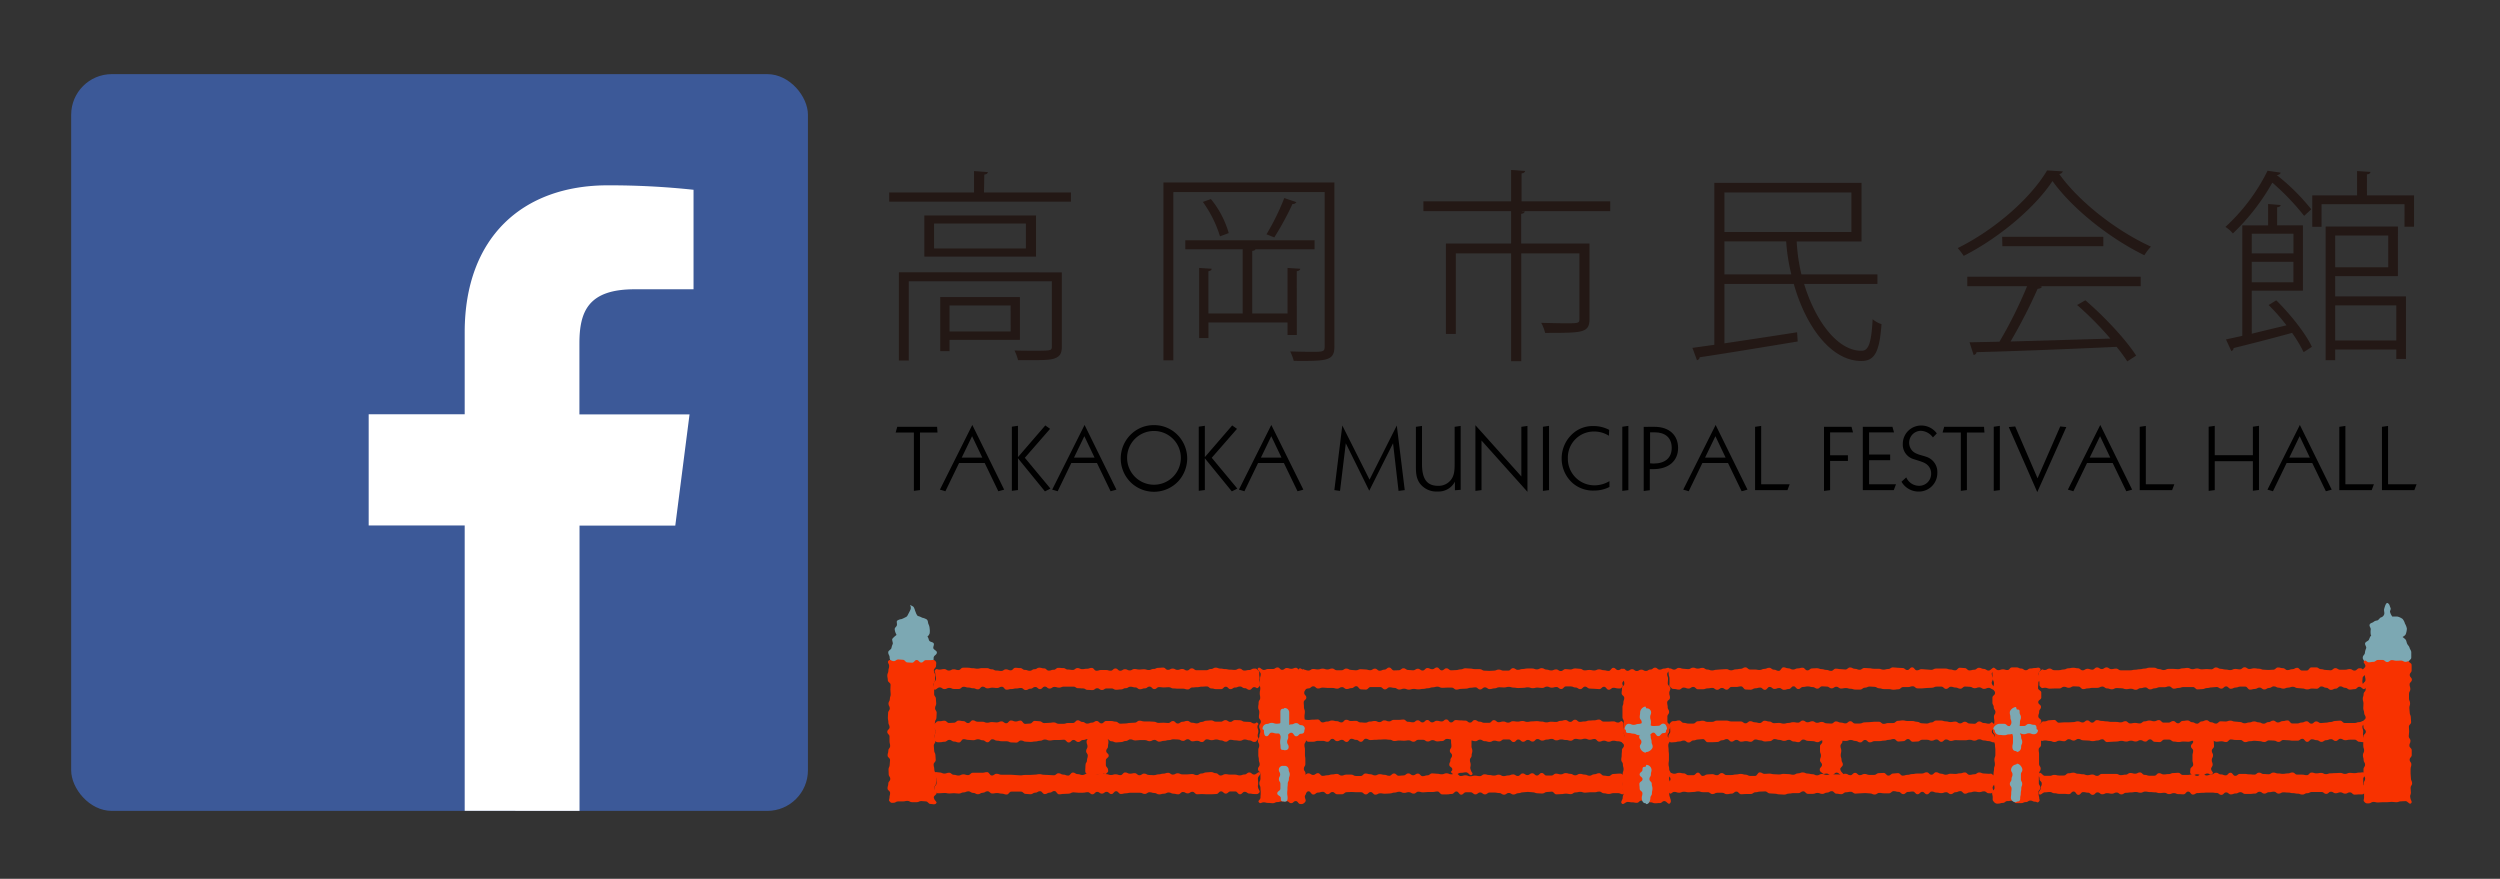 <svg xmlns="http://www.w3.org/2000/svg" viewBox="0 0 701.48 246.58"><rect x="0" y="0" width="701.48" height="246.58" fill="#333333" stroke="none"/><title>tsk_fb</title><g id="レイヤー_2" data-name="レイヤー 2"><g id="レイヤー_1-2" data-name="レイヤー 1"><path d="M276.1,54H300.5v2.59h-51V54h23.81V48l3.88.29c-.06.35-.35.63-1,.69Zm21.84,22.43V97.2c0,1.9-.46,2.82-2.09,3.39s-4.92.46-10.2.46a11.89,11.89,0,0,0-1-2.7c2.32.06,4.35.06,5.91.06,4.46,0,4.58-.06,4.58-1.26V78.92H255v22.25h-2.78V76.39ZM259.36,60.46H290.7V72H259.36Zm28.5,9.26v-7H262.09v7Zm-1.68,25.65H266.43v3.16h-2.61V83.35h22.36Zm-2.61-9.66H266.43V93h17.15Z" style="fill:#231815"/><path d="M374.42,51.2V97.26c0,4-2.09,4.08-11.41,4a12.57,12.57,0,0,0-1-2.65c2.26.06,4.4.11,5.91.11,3.3,0,3.77,0,3.77-1.49V53.9H329.23v47.21h-2.78V51.2ZM363.88,94h-2.61V90.48H339.08v4.37h-2.61V75.18l3.53.23c-.06.35-.29.58-.93.69V87.95h9.62v-18h-16.1V67.42h36.27v2.53H352.29c-.12.23-.35.4-.93.46V87.95h9.91V75.18l3.59.23c-.06.35-.35.58-1,.69ZM342.32,66.32a32.64,32.64,0,0,0-4.81-9.66l2.26-.81a26.62,26.62,0,0,1,5,9.55Zm21.44-9.6a1.15,1.15,0,0,1-1.1.52,82.27,82.27,0,0,1-5.1,9.37c-.35-.11-1.85-.75-2.2-.86a66.28,66.28,0,0,0,5-10.18Z" style="fill:#231815"/><path d="M451.82,56.49v2.76H427.08v.06h.75c-.06.35-.29.63-1,.69v8.34H446v21.1c0,2-.46,2.93-2.14,3.45s-5,.52-10.31.52a11.36,11.36,0,0,0-1.1-2.82c2.72.06,5.1.12,6.84.12,3.65,0,3.88,0,3.88-1.27V71.1H426.85v30.25H424V71.1H408.49V93.7h-2.78V68.34H424V59.25H399.39V56.49H424v-8.8l3.94.29c-.06.35-.35.58-1,.69v7.82Z" style="fill:#231815"/><path d="M526.79,79.67H506.22c3.19,10.52,9.5,18.86,16.16,18.75,2,0,2.72-2.41,3.07-8.86a6.69,6.69,0,0,0,2.49,1.38c-.58,8-2,10.35-5.68,10.35-8.4,0-15.53-9.55-18.94-21.62H483.86V96.34c6.14-.92,13.38-2,20.39-3.11l.17,2.59c-10.14,1.67-20.91,3.45-27.52,4.43a.86.86,0,0,1-.75.81l-1.27-3.45,6.14-.86V51.31h41.31V67.76H504.14A49.41,49.41,0,0,0,505.47,77h21.32ZM519.49,54H483.86v11.1h35.63ZM483.86,77h18.77a54.07,54.07,0,0,1-1.45-9.26H483.86Z" style="fill:#231815"/><path d="M578.82,48.09a1.25,1.25,0,0,1-1,.75c5.74,8.05,16.45,16.16,25.72,20.36a15.77,15.77,0,0,0-1.85,2.42c-9.33-4.54-19.93-12.71-25.78-20.82-4.81,7.3-14.72,15.81-24.91,21a18.32,18.32,0,0,0-1.68-2.19c10.25-5.06,20.39-13.86,25.08-21.79ZM552,80.3V77.65h48.66V80.3H572.44l.52.17c-.17.34-.58.52-1.22.57a149.61,149.61,0,0,1-7.59,14.78l28-.81a90.19,90.19,0,0,0-9.33-9.43l2.32-1.32c5.5,4.72,11.47,11.16,14.25,15.53l-2.49,1.61a43.59,43.59,0,0,0-3-4.08C579.51,98,564,98.58,554.6,98.81c-.06.52-.41.69-.81.81l-1.16-3.57,8.4-.17a122.23,122.23,0,0,0,7.76-15.58Zm9.79-13.86h28.39v2.65H561.84Z" style="fill:#231815"/><path d="M639.94,48.44c-.12.4-.46.63-1.1.69a58.29,58.29,0,0,1,9.68,9.6l-2,1.84a68.07,68.07,0,0,0-8.92-9.32,61.44,61.44,0,0,1-11.07,14.26,9.09,9.09,0,0,0-2.09-1.84,53.6,53.6,0,0,0,11.82-15.76Zm-8.11,45.2c3-.75,6.37-1.55,9.73-2.36a53.56,53.56,0,0,0-5-5.69l2.14-1.32c4.06,4,8.28,9.37,10,13.05l-2.32,1.49a39,39,0,0,0-3.24-5.41c-6.08,1.67-12.4,3.28-16.4,4.26a.93.93,0,0,1-.64.86l-1.51-3.28c1.33-.29,2.9-.63,4.58-1v-31h7.24v-6l3.53.29c-.06.35-.35.58-1,.63v5.06h7.24V81.56H631.82Zm11.7-28.06h-11.7V71.1h11.7ZM631.82,79.2h11.7V73.45h-11.7Zm32.33-24.38h13.21v8.8h-2.67V57.3H651.41v6.33H648.8v-8.8h12.57V48l3.77.23c-.06.35-.29.63-1,.69Zm-8.92,22.66v5.69H675.1v17.54h-2.72V98.07H655.23v3h-2.67V63.56h20.28V77.48Zm14.89-11.39H655.23V75h14.89Zm2.26,19.61H655.23v9.83h17.15Z" style="fill:#231815"/><path d="M262.94,119.76l.12,1.61h-4.92v16.14l-1.71.22V121.37h-5.12l.45-1.61Z"/><path d="M281.76,137.39l-1.64.45-3.82-7.92h-7.2l-3.83,7.92-1.54-.45,9.09-18.15Zm-11.9-9h5.76l-2.86-6Z"/><path d="M294.64,120.33l-7.08,8.12,7.18,8.64-1.54.79-7.57-9.29v8.91l-1.71.22v-18l1.71-.25v8.79l7.67-8.89Z"/><path d="M313.26,137.39l-1.64.45-3.82-7.92h-7.2l-3.83,7.92-1.54-.45,9.09-18.15Zm-11.9-9h5.76l-2.86-6Z"/><path d="M329.84,121.5a9.46,9.46,0,0,1,3.28,7.13,9.58,9.58,0,0,1-2.48,6.38,9.36,9.36,0,0,1-12.89.77,9.41,9.41,0,0,1,0-14.28,9.05,9.05,0,0,1,6-2.21A9.16,9.16,0,0,1,329.84,121.5Zm-13.58,7.13a7.54,7.54,0,1,0,7.52-7.7A7.52,7.52,0,0,0,316.26,128.63Z"/><path d="M347.09,120.33,340,128.45l7.18,8.64-1.54.79-7.57-9.29v8.91l-1.71.22v-18l1.71-.25v8.79l7.67-8.89Z"/><path d="M365.71,137.39l-1.64.45-3.82-7.92H353l-3.83,7.92-1.54-.45,9.09-18.15Zm-11.9-9h5.76l-2.86-6Z"/><path d="M384.28,134.59l7.65-15.2,2.23,18.13-1.74.22-1.54-13.36-6.68,13.31-6.58-13.31L376,137.74l-1.59-.22,2.23-18.13Z"/><path d="M399,130.14c0,4.12,1.27,6.18,4.54,6.18a4.35,4.35,0,0,0,3.75-1.91c.8-1.19.87-2.58.87-4.37V119.76l1.69-.25v17.93l-1.61.12v-2.41a5.15,5.15,0,0,1-4.87,2.76,5.78,5.78,0,0,1-4.94-2.23c-1.09-1.49-1.14-3.1-1.14-5.07V119.76l1.71-.25Z"/><path d="M426.88,133.69V119.76l1.71-.25V138L415.7,123.61v13.91l-1.71.22V119.31Z"/><path d="M434.64,137.52l-1.71.22v-18l1.71-.25Z"/><path d="M451.45,122.27a7.76,7.76,0,0,0-4.17-1.19,7.29,7.29,0,0,0-7.35,7.5,7.45,7.45,0,0,0,7.5,7.6A8.14,8.14,0,0,0,451.6,135l0,1.64a9.25,9.25,0,0,1-4.17,1,8.74,8.74,0,0,1-6.06-2,9.2,9.2,0,0,1-3.18-7,9.3,9.3,0,0,1,2.78-6.66,8.35,8.35,0,0,1,6.18-2.43,9.17,9.17,0,0,1,4.37,1.07Z"/><path d="M456.91,137.52l-1.71.22v-18l1.71-.25Z"/><path d="M464.23,119.76c4.22,0,6.63,2.41,6.63,5.94s-2.53,5.94-7,5.94c-.2,0-.52,0-.94,0v5.91l-1.71.22v-18Zm-.3,10.31c3.33,0,5.14-1.61,5.14-4.4s-1.74-4.37-4.84-4.37H463V130Z"/><path d="M490.33,137.39l-1.64.45-3.82-7.92h-7.2l-3.83,7.92-1.54-.45,9.09-18.15Zm-11.9-9h5.76l-2.86-6Z"/><path d="M494.17,135.88h8l-.62,1.64h-9.09V119.76l1.71-.25Z"/><path d="M519.52,119.76l.42,1.57h-6.43v6.41h5v1.59h-5v8.2l-1.71.22v-18Z"/><path d="M531,119.76l.45,1.57h-7v6.21h5.91v1.59h-5.91v6.75H532l-.62,1.64h-8.69V119.76Z"/><path d="M542.36,122.74a4.37,4.37,0,0,0-3.45-1.86,3.34,3.34,0,0,0-2.09,5.84c1,.82,2.41,1,3.73,1.47a4.47,4.47,0,0,1,3.05,4.5,5.18,5.18,0,0,1-5.24,5.24,5.55,5.55,0,0,1-4.82-2.76l1.34-1.22a3.93,3.93,0,0,0,3.53,2.36,3.35,3.35,0,0,0,3.45-3.45,3.14,3.14,0,0,0-1-2.36c-.77-.77-2.11-1.09-3.87-1.66a4.22,4.22,0,0,1-3.08-4.27,5.14,5.14,0,0,1,5.19-5.17,5.36,5.36,0,0,1,4.35,2.21Z"/><path d="M556.7,119.76l.12,1.61h-4.92v16.14l-1.71.22V121.37h-5.12l.45-1.61Z"/><path d="M561.14,137.52l-1.71.22v-18l1.71-.25Z"/><path d="M571.72,134.21l6.36-14.55,1.71.17-8.15,18.25-8-18.25,1.81-.17Z"/><path d="M598.26,137.39l-1.64.45-3.82-7.92h-7.2l-3.83,7.92-1.54-.45,9.09-18.15Zm-11.9-9h5.76l-2.86-6Z"/><path d="M602.1,135.88h8l-.62,1.64h-9.09V119.76l1.71-.25Z"/><path d="M621.44,127.73h10.7v-8l1.71-.25v18l-1.71.22V129.4h-10.7v8.12l-1.71.22v-18l1.71-.25Z"/><path d="M654.26,137.39l-1.64.45-3.82-7.92h-7.2l-3.83,7.92-1.54-.45,9.09-18.15Zm-11.9-9h5.76l-2.86-6Z"/><path d="M658.1,135.88h8l-.62,1.64h-9.09V119.76l1.71-.25Z"/><path d="M670.07,135.88h8l-.62,1.64h-9.09V119.76l1.71-.25Z"/><rect id="Blue" x="19.97" y="20.8" width="206.73" height="206.73" rx="11.41" ry="11.41" style="fill:#3c5998"/><path id="f" d="M162.61,227.53V147.48h26.87l4-31.2h-30.9V96.36c0-9,2.51-15.19,15.46-15.19H194.6V53.25A221.09,221.09,0,0,0,170.52,52c-23.82,0-40.13,14.54-40.13,41.24v23H103.45v31.2h26.94v80.06Z" style="fill:#fff"/><rect width="701.48" height="246.58" style="fill:none"/></g><g id="レイヤー_2-2" data-name="レイヤー 2"><path d="M256.7,190.36c-.79,0-.79-.12-1.58-.12-.43,0-.8-.33-1.2-.42a5,5,0,0,1-1.11-.47,5.16,5.16,0,0,1-1-.58c-.33-.26-1.08-.13-1.35-.46a6.49,6.49,0,0,1-.54-1.22c-.18-.38.19-.93.09-1.35s-.38-.74-.38-1.17c0-.79-.4-.79-.4-1.58,0-.43.81-.74.9-1.15a4.74,4.74,0,0,1,.35-1.11c.18-.38-.33-1.21-.06-1.53a6.6,6.6,0,0,1,1-.93c.33-.26,1-.08,1.36-.27a5.53,5.53,0,0,1,1.22-.2,5,5,0,0,1,1.18,0c.79,0,.79-.6,1.58-.6.43,0,.8.49,1.2.58a5.11,5.11,0,0,1,1.14.4,5.59,5.59,0,0,1,1.14.5c.33.26.29.82.55,1.15s1,.31,1.2.69-.2.93-.11,1.35,1,.74,1,1.17c0,.79-.91.79-.91,1.58a4.71,4.71,0,0,1-.15,1.15c-.1.42.43,1,.24,1.39s-.77.51-1,.84-.17,1-.5,1.31-.94.14-1.32.33-.65.79-1.07.88A6.76,6.76,0,0,1,256.7,190.36Z" style="fill:#7ca8b3"/><path d="M260,178.83a2.35,2.35,0,0,0,.85-1.09,4.44,4.44,0,0,0,0-1.39,3.13,3.13,0,0,0-.34-1.25c-.16-.41-.1-1-.48-1.29a4,4,0,0,0-1.29-.49,4.41,4.41,0,0,0-1.22-.48,2.74,2.74,0,0,1-.58-1.06c-.26-.57-.18-.6-.44-1.17s-.36-.39-.87-.76.11.33-.12,1.11a12.92,12.92,0,0,1-.66,1.33c-.25.59-.48.81-.79.91a8.47,8.47,0,0,1-1.12.52,2.49,2.49,0,0,0-1.19.43c-.26.24,0,.79-.09,1.27s-.61.62-.61,1.11a3.3,3.3,0,0,0,.41,1.39c.37,1,.19.9.92.86s.63.28,1.27.28.63.07,1.27.07.63-.07,1.26-.07.63-.63,1.27-.63.64.17,1.28.2S259.38,178.91,260,178.83Z" style="fill:#7ca8b3"/><path d="M663.53,193.26c-.47.47-.83-.56-1.5-.56s-.67.67-1.33.67-.67.13-1.33.13-.67-.5-1.33-.5-.67-.41-1.33-.41-.67.64-1.33.64-.67.34-1.33.34-.67-.58-1.33-.58-.67-.38-1.33-.38-.67.65-1.34.65-.67-.06-1.34-.06-.67.25-1.34.25-.67-.27-1.34-.27-.67-.11-1.34-.11-.67-.37-1.33-.37-.67.24-1.33.24-.67.29-1.33.29-.67-.27-1.33-.27-.67-.37-1.34-.37-.67.44-1.34.44-.67.43-1.34.43-.67-.53-1.34-.53-.67.39-1.34.39-.67.19-1.34.19-.67-.86-1.34-.86-.67,0-1.34,0-.67.27-1.34.27-.67.35-1.34.35-.67-.67-1.34-.67-.67.63-1.34.63-.67-.46-1.33-.46-.67.11-1.33.11-.67.18-1.33.18-.67.3-1.33.3-.67.09-1.33.09-.67-.67-1.33-.67H614c-.67,0-.67,0-1.34,0s-.67.25-1.34.25-.67.21-1.34.21-.67-.65-1.34-.65-.67.24-1.33.24-.67,0-1.33,0-.67.3-1.34.3-.67.31-1.34.31-.67-.56-1.34-.56-.67.22-1.34.22-.67.45-1.34.45-.67-.3-1.34-.3-.67.13-1.34.13-.67-.26-1.34-.26-.67-.06-1.34-.06-.67.36-1.34.36-.67-.26-1.34-.26-.67-.52-1.34-.52-.67.36-1.34.36h-1.34c-.67,0-.67.15-1.34.15s-.67.21-1.34.21-.67-.72-1.34-.72-.67-.06-1.34-.06-.67.41-1.34.41-.67-.29-1.34-.29-.67.48-1.34.48-.67,0-1.34,0-.67.05-1.34.05-.67-.26-1.35-.26-.7.33-1.18-.15-.36-.5-.36-1.16-.25-.66-.25-1.32,0-.66,0-1.33.27-.56.74-1,.37,0,1,0,.67-.43,1.33-.43.67.46,1.33.46h1.33c.67,0,.67-.19,1.33-.19s.67-.34,1.33-.34.67-.15,1.33-.15.67.15,1.33.15.67.57,1.33.57.67-.44,1.34-.44.67.26,1.34.26.67-.63,1.34-.63.67.46,1.34.46.67-.47,1.34-.47.67.49,1.33.49.67-.15,1.33-.15.67.48,1.33.48.67,0,1.33,0,.67,0,1.34,0,.67-.16,1.34-.16.67-.14,1.34-.14.67-.19,1.34-.19.67-.25,1.34-.25h1.34c.67,0,.67.39,1.34.39s.67.28,1.34.28.67-.33,1.34-.33.67,0,1.34,0,.67.08,1.34.08.67-.24,1.34-.24.67-.12,1.33-.12.67.37,1.33.37.67-.21,1.33-.21.67.25,1.33.25.67-.09,1.33-.09.67.08,1.33.08.67-.53,1.33-.53.67.4,1.34.4.67.19,1.34.19.67.16,1.34.16.67-.33,1.34-.33.67.12,1.33.12.67-.58,1.33-.58.67.48,1.34.48.67-.2,1.34-.2.67.12,1.34.12.67.28,1.34.28.67.07,1.34.07.67-.07,1.34-.07.67-.63,1.34-.63.67.2,1.34.2.67.54,1.34.54.67-.25,1.34-.25.67-.4,1.34-.4.67.77,1.34.77.67,0,1.34,0,.67-.88,1.34-.88.67,0,1.34,0,.67.5,1.34.5.67.22,1.34.22.67.09,1.34.09.67-.6,1.34-.6.67.45,1.34.45H658c.67,0,.67-.19,1.34-.19s.67.43,1.34.43.67-.65,1.35-.65.6,0,1.08.44.73.39.73,1-.91.66-.91,1.32-.18.81,0,1.45S664,192.8,663.53,193.26Z" style="fill:#f83200"/><path d="M663.55,208c-.47.47-.85.14-1.52.14s-.67-.59-1.33-.59-.67,0-1.33,0-.67.15-1.33.15-.67-.41-1.33-.41-.67.62-1.33.62-.67-.51-1.33-.51-.67.29-1.33.29-.67.47-1.33.47-.67-.47-1.34-.47-.67-.26-1.34-.26-.67.73-1.34.73-.67-.86-1.34-.86-.67.53-1.34.53-.67,0-1.33,0-.67-.12-1.33-.12-.67-.08-1.33-.08-.67.55-1.33.55-.67-.38-1.34-.38-.67-.06-1.34-.06-.67.46-1.34.46-.67-.24-1.34-.24-.67-.11-1.34-.11-.67.12-1.34.12-.67.26-1.34.26-.67-.6-1.34-.6l-1.34,0c-.67,0-.67-.15-1.34-.15s-.67.73-1.34.73S624,208,623.3,208s-.67.12-1.33.12-.67-.34-1.33-.34-.67.23-1.33.23-.67.06-1.33.06-.67.05-1.33.05-.67-.27-1.33-.27-.67.28-1.33.28-.67-.07-1.34-.07-.67.15-1.34.15-.67-.13-1.34-.13-.67-.55-1.34-.55h-1.33c-.67,0-.67.7-1.33.7s-.67-.08-1.34-.08-.67-.69-1.34-.69-.67.63-1.34.63-.67-.42-1.34-.42-.67.4-1.34.4-.67-.25-1.34-.25-.67.26-1.34.26-.67-.21-1.34-.21-.67.2-1.34.2-.67.06-1.34.06-.67.09-1.34.09-.67-.79-1.34-.79-.67.35-1.34.35-.67.18-1.34.18-.67-.17-1.34-.17-.67-.06-1.34-.06-.67-.39-1.34-.39-.67.47-1.34.47-.67-.4-1.34-.4-.67.58-1.34.58-.67-.16-1.34-.16-.67.38-1.34.38-.67-.3-1.34-.3-.67-.15-1.35-.15-.77.39-1.25-.08-.33-.57-.33-1.23-.23-.66-.23-1.32,0-.66,0-1.33.28-.55.75-1,.36-.38,1-.38.67-.32,1.33-.32.67-.09,1.33-.09.67.78,1.33.78.67-.1,1.33-.1.67,0,1.33,0,.67-.07,1.33-.07.67-.22,1.33-.22.67.32,1.33.32.67-.58,1.34-.58.67.63,1.34.63.67-.71,1.34-.71.67.23,1.34.23.67.12,1.34.12.67.15,1.33.15h1.33c.67,0,.67.13,1.33.13s.67-.33,1.33-.33.67.63,1.34.63.67-.15,1.34-.15.67.15,1.34.15.67-.58,1.34-.58.67-.24,1.34-.24.67.22,1.34.22.67-.34,1.34-.34.67.71,1.34.71.67,0,1.34,0,.67-.44,1.34-.44.67.63,1.34.63.67-.67,1.34-.67.67-.13,1.33-.13.67.5,1.33.5.67.41,1.33.41.67-.64,1.33-.64.67-.34,1.33-.34.67.58,1.33.58.67.38,1.33.38.67-.65,1.34-.65.67.06,1.34.06.67-.25,1.34-.25.67.27,1.34.27.67.11,1.33.11.67.37,1.33.37.67-.24,1.34-.24.67-.29,1.34-.29.67.27,1.34.27.67.37,1.34.37.67-.44,1.34-.44.67-.43,1.34-.43.67.53,1.34.53.67-.39,1.34-.39.67-.19,1.34-.19.67.86,1.34.86.67,0,1.34,0,.67-.27,1.34-.27.67-.35,1.34-.35.67.67,1.34.67.67-.63,1.34-.63.67.46,1.34.46.67-.11,1.34-.11.67-.18,1.34-.18.67-.3,1.34-.3.67-.09,1.34-.09.67.67,1.34.67h1.34c.67,0,.67,0,1.34,0s.67-.25,1.35-.25,1-.63,1.47-.16-.59.79-.59,1.45.24.66.24,1.32-.15.74,0,1.38S664,207.5,663.55,208Z" style="fill:#f83200"/><path d="M663.44,222.55c-.47.47-.74.35-1.41.35s-.67.07-1.33.07-.67-.63-1.33-.63-.67.35-1.33.35-.67-.36-1.33-.36-.67.25-1.33.25-.67-.42-1.33-.42-.67.59-1.33.59-.67-.52-1.33-.52-.67,0-1.34,0-.67,0-1.34,0-.67.34-1.34.34-.67.38-1.34.38-.67-.26-1.34-.26-.67-.14-1.33-.14-.67-.16-1.33-.16-.67-.07-1.33-.07-.67.36-1.33.36-.67-.54-1.34-.54-.67.15-1.34.15-.67.39-1.34.39-.67-.52-1.34-.52-.67.52-1.34.52-.67.09-1.34.09H630c-.67,0-.67-.48-1.34-.48s-.67.35-1.34.35-.67.26-1.34.26-.67-.55-1.34-.55-.67.68-1.34.68-.67-.53-1.33-.53-.67-.11-1.33-.11-.67,0-1.33,0-.67.07-1.33.07-.67.07-1.33.07-.67.42-1.33.42-.67-.83-1.33-.83-.67.76-1.34.76-.67-.05-1.34-.05-.67-.28-1.34-.28-.67.27-1.34.27-.67-.37-1.33-.37-.67.09-1.33.09-.67-.22-1.34-.22-.67-.07-1.34-.07-.67-.13-1.34-.13-.67.31-1.34.31-.67-.2-1.34-.2-.67.12-1.34.12-.67.1-1.34.1-.67.45-1.34.45-.67-.52-1.34-.52-.67.33-1.34.33-.67-.15-1.34-.15-.67.31-1.34.31-.67-.53-1.34-.53-.67.69-1.34.69-.67-.61-1.34-.61-.67-.16-1.34-.16-.67.77-1.34.77-.67-.93-1.34-.93-.67.73-1.34.73-.67-.08-1.34-.08-.67,0-1.34,0-.67-.17-1.34-.17-.67-.35-1.34-.35-.67.09-1.35.09-1.17,1-1.65.5.47-1,.47-1.63.29-.66.29-1.32-.62-.66-.62-1.33-.54-1.1-.07-1.57.91.72,1.57.72h1.33c.67,0,.67-.26,1.33-.26s.67.17,1.33.17.67,0,1.33,0,.67-.62,1.33-.62.67-.17,1.33-.17.67.3,1.33.3.67.14,1.33.14.67.26,1.34.26.67-.18,1.34-.18.67.37,1.34.37.67-.54,1.34-.54.67,0,1.34,0,.67,0,1.33,0,.67,0,1.33,0,.67.34,1.33.34.67-.14,1.33-.14.67-.46,1.34-.46.67.19,1.34.19.67-.34,1.34-.34.67.68,1.34.68.67.23,1.34.23h1.34c.67,0,.67-.7,1.34-.7s.67.34,1.34.34.67-.1,1.34-.1.67-.29,1.34-.29.67-.06,1.34-.06.67.59,1.34.59.67,0,1.33,0,.67-.15,1.33-.15.67.41,1.33.41.67-.62,1.33-.62.67.51,1.33.51.67-.29,1.33-.29.67-.47,1.33-.47.67.47,1.34.47.67.26,1.34.26.67-.73,1.34-.73.67.86,1.34.86.67-.53,1.33-.53.67,0,1.33,0,.67.12,1.34.12.67.08,1.34.08.67-.55,1.34-.55.67.38,1.34.38.67.06,1.34.06.67-.46,1.34-.46.67.24,1.34.24.67.11,1.34.11.67-.12,1.34-.12.67-.26,1.34-.26.67.6,1.34.6l1.34,0c.67,0,.67.15,1.34.15s.67-.73,1.34-.73.67.22,1.34.22.67-.12,1.34-.12.67.34,1.34.34.67-.23,1.34-.23.67-.06,1.34-.06.67-.05,1.34-.05.67.27,1.34.27.67-.28,1.34-.28.67.07,1.34.07.67-.15,1.35-.15,1.07-.26,1.55.22-.47.87-.47,1.53,0,.66,0,1.32.53.58.69,1.22A1.28,1.28,0,0,1,663.44,222.55Z" style="fill:#f83200"/><path d="M620.76,217.16c-.53.48-.69-.12-1.41-.12s-.72.52-1.44.52-.72-.3-1.44-.3-1,.55-1.57.07-.3-.8-.3-1.45.79-.65.79-1.3-.2-.65-.2-1.3,0-.65,0-1.3.19-.65.19-1.3-.62-.65-.62-1.3.63-.65.63-1.3-.42-.65-.42-1.31-.25-.65.23-1.09.52-.31,1.24-.31.72.14,1.44.14.72-.07,1.44-.07.78-.32,1.31.16.23.51.23,1.16.31.65.31,1.3.07.65.07,1.3-.63.65-.63,1.3.35.65.35,1.3-.36.65-.36,1.3.25.65.25,1.3-.55.73-.41,1.37S621.24,216.72,620.76,217.16Z" style="fill:#f83200"/><path d="M353.07,192.91c-.47.47-.48-.1-1.15-.1s-.67.75-1.33.75-.67-.46-1.33-.46-.67-.47-1.33-.47-.67.28-1.33.28-.67.46-1.33.46-.67-.68-1.33-.68-.67.68-1.33.68h-1.33c-.67,0-.67-.19-1.34-.19s-.67-.57-1.34-.57-.67.06-1.34.06-.67.15-1.34.15-.67.08-1.34.08-.67.55-1.33.55-.67-.21-1.33-.21-.67,0-1.33,0-.67-.07-1.33-.07-.67-.34-1.34-.34-.67.06-1.34.06-.67-.09-1.34-.09-.67.55-1.34.55-.67-.69-1.34-.69-.67.49-1.34.49-.67.25-1.34.25-.67-.52-1.34-.52-.67-.19-1.34-.19-.67.41-1.34.41-.67.35-1.34.35-.67.09-1.34.09-.67-.37-1.33-.37l-1.33,0c-.67,0-.67.44-1.33.44s-.67-.49-1.33-.49-.67.51-1.33.51-.67-.05-1.33-.05-.67-.41-1.33-.41-.67-.06-1.34-.06-.67-.44-1.34-.44l-1.34,0c-.67,0-.67,0-1.34,0s-.67.27-1.33.27-.67-.19-1.33-.19-.67.46-1.34.46-.67-.55-1.34-.55-.67.7-1.34.7-.67-.59-1.34-.59-.67.48-1.34.48-.67.37-1.34.37-.67-.58-1.34-.58-.67.14-1.34.14-.67.16-1.34.16-.67.18-1.34.18-.67-.82-1.34-.82-.67.34-1.34.34-.67-.08-1.34-.08-.67.18-1.34.18-.67-.46-1.34-.46-.67.74-1.34.74-.67-.3-1.34-.3-.67-.2-1.34-.2-.67-.21-1.34-.21-.67.61-1.34.61h-1.34c-.67,0-.67-.3-1.34-.3s-.67.33-1.34.33-.67-.47-1.35-.47-1.15,1-1.63.51,0-1,0-1.62.6-.66.6-1.32-.2-.66-.2-1.33-.42-.68,0-1.15.49-.09,1.16-.09.67-.14,1.33-.14.67.41,1.33.41.67-.35,1.33-.35.67.21,1.33.21.67-.66,1.33-.66h1.33c.67,0,.67.14,1.33.14s.67.13,1.33.13.67-.15,1.34-.15.67,0,1.34,0,.67.33,1.34.33.67.35,1.34.35.67.11,1.34.11.67-.45,1.33-.45.67.28,1.33.28.67-.71,1.33-.71.67.08,1.33.08.67.51,1.34.51.67.24,1.34.24.67-.43,1.34-.43.67-.43,1.34-.43.67.19,1.34.19.67.63,1.34.63.67-.24,1.34-.24.67-.54,1.34-.54.67.07,1.34.07.67.41,1.34.41.67.11,1.34.11.67-.52,1.34-.52.67.3,1.33.3.67-.12,1.33-.12.67-.23,1.33-.23.67.79,1.33.79.67-.2,1.33-.2l1.33,0c.67,0,.67.19,1.33.19s.67-.62,1.34-.62.67.63,1.34.63.67-.42,1.34-.42.67.33,1.34.33.67-.39,1.33-.39.67.14,1.33.14.67-.07,1.34-.07.67.21,1.34.21.67-.3,1.34-.3.67-.31,1.34-.31.67-.07,1.34-.07.67.63,1.34.63.67-.35,1.34-.35.67.36,1.34.36.67-.25,1.34-.25.67.42,1.34.42.67-.59,1.34-.59.67.52,1.34.52.67,0,1.34,0,.67,0,1.34,0,.67-.34,1.34-.34.67-.38,1.34-.38.67.26,1.34.26.67.14,1.34.14.67.16,1.34.16.67.07,1.34.07.67-.36,1.34-.36.67.54,1.34.54.67-.15,1.34-.15.67-.39,1.35-.39.6-.06,1.08.41.4.39.4,1.05.09.66.09,1.32a6,6,0,0,0,0,1.3C353.56,192.34,353.54,192.44,353.07,192.91Z" style="fill:#f83200"/><path d="M352.94,207.46c-.47.47-.35.72-1,.72s-.67-.44-1.33-.44-.67-.25-1.33-.25-.67.36-1.33.36-.67-.12-1.33-.12-.67-.15-1.33-.15-.67.54-1.33.54-.67-.38-1.33-.38-.67-.25-1.33-.25-.67.2-1.34.2-.67-.24-1.34-.24-.67.76-1.34.76-.67-.35-1.34-.35-.67.15-1.34.15-.67-.59-1.33-.59-.67.47-1.33.47-.67-.39-1.33-.39-.67-.06-1.33-.06-.67.23-1.34.23-.67.2-1.34.2-.67.24-1.34.24-.67-.51-1.34-.51-.67.38-1.34.38-.67-.32-1.34-.32-.67,0-1.34,0-.67.11-1.34.11-.67-.31-1.34-.31-.67.45-1.34.45-.67.31-1.34.31-.67.1-1.34.1-.67-.33-1.33-.33-.67-.65-1.33-.65-.67.39-1.33.39-.67-.13-1.33-.13h-1.33c-.67,0-.67-.22-1.33-.22s-.67.26-1.33.26-.67.56-1.34.56-.67-.58-1.34-.58-.67.71-1.34.71-.67-.77-1.34-.77-.67.08-1.33.08-.67,0-1.33,0-.67.14-1.34.14-.67-.28-1.34-.28-.67.35-1.34.35-.67.2-1.34.2-.67.13-1.34.13-.67-.07-1.34-.07-.67-.34-1.34-.34-.67.6-1.34.6-.67-.05-1.34-.05-.67-.33-1.34-.33-.67,0-1.34,0-.67-.16-1.34-.16-.67-.4-1.34-.4-.67.85-1.34.85-.67-.56-1.34-.56-.67-.29-1.34-.29-.67.27-1.34.27-.67-.09-1.34-.09-.67-.2-1.34-.2-.67.93-1.34.93-.67-.27-1.34-.27-.67-.47-1.34-.47-.67.53-1.34.53-.67.14-1.35.14-.86.07-1.35-.4-.16-.66-.16-1.32.37-.66.37-1.32-.7-.66-.7-1.33.23-.64.7-1.11.45-.42,1.12-.42.67-.15,1.33-.15.67.64,1.33.64.67-.07,1.33-.07.67-.6,1.33-.6.67.15,1.33.15.67.55,1.33.55.67-.78,1.33-.78.67.4,1.33.4.67,0,1.34,0,.67.28,1.34.28.67-.19,1.34-.19.67.11,1.34.11.67-.3,1.34-.3.67.53,1.33.53.67-.78,1.33-.78.67.29,1.33.29.67-.26,1.33-.26.67.92,1.34.92.67-.09,1.34-.09.67-.75,1.34-.75.67.11,1.34.11.67.51,1.34.51.67-.07,1.34-.07.67-.12,1.34-.12.67.39,1.34.39.67,0,1.34,0,.67-.23,1.34-.23.67,0,1.34,0,.67-.75,1.34-.75.67.46,1.33.46.67.47,1.33.47.67-.28,1.33-.28.67-.46,1.33-.46.67.68,1.33.68.67-.68,1.33-.68h1.33c.67,0,.67.19,1.34.19s.67.57,1.34.57.67-.06,1.34-.06.67-.15,1.34-.15.67-.08,1.33-.08.67-.55,1.33-.55.67.21,1.34.21.67,0,1.34,0,.67.07,1.34.07.67.34,1.34.34.67-.06,1.34-.06.67.09,1.34.09.67-.55,1.34-.55.67.69,1.34.69.67-.49,1.34-.49.67-.25,1.34-.25.67.52,1.34.52.67.19,1.34.19.67-.41,1.34-.41.67-.35,1.34-.35.67-.09,1.34-.09.67.37,1.34.37l1.34,0c.67,0,.67-.44,1.34-.44s.67.49,1.34.49.67-.51,1.34-.51.67.05,1.34.05.67.41,1.34.41.67.06,1.34.06.67.44,1.35.44.53-.59,1-.12-.1.32-.1,1,.27.66.27,1.32-.25.7-.19,1.36S353.41,207,352.94,207.46Z" style="fill:#f83200"/><path d="M353.28,222.49c-.47.47-.69.31-1.36.31s-.67-.13-1.33-.13-.67-.5-1.33-.5-.67.7-1.33.7-.67-.8-1.33-.8-.67,0-1.33,0-.67.61-1.33.61-.67-.63-1.33-.63-.67.74-1.33.74-.67.08-1.34.08h-1.34c-.67,0-.67-.07-1.34-.07s-.67.07-1.34.07-.67-.7-1.34-.7-.67.45-1.33.45-.67-.4-1.33-.4-.67.66-1.33.66-.67-.18-1.33-.18-.67-.34-1.34-.34-.67.35-1.34.35-.67.19-1.34.19-.67-.39-1.34-.39-.67-.21-1.34-.21-.67.47-1.34.47-.67-.33-1.34-.33h-1.34c-.67,0-.67,0-1.34,0s-.67.16-1.34.16-.67.19-1.34.19-.67-.78-1.34-.78-.67.8-1.33.8-.67-.63-1.33-.63-.67.51-1.33.51-.67-.5-1.33-.5-.67.69-1.33.69-.67-.6-1.33-.6-.67.15-1.33.15h-1.34c-.67,0-.67-.11-1.34-.11s-.67.38-1.34.38-.67.06-1.34.06-.67.12-1.33.12-.67-.92-1.33-.92-.67.45-1.34.45-.67.41-1.34.41-.67-.82-1.34-.82-.67.42-1.34.42-.67.44-1.34.44-.67-.1-1.34-.1-.67-.64-1.34-.64-.67,0-1.34,0l-1.34,0c-.67,0-.67.82-1.34.82s-.67-.25-1.34-.25-.67-.17-1.34-.17-.67.13-1.34.13-.67-.63-1.34-.63-.67.42-1.34.42-.67.42-1.34.42-.67-.38-1.34-.38-.67-.44-1.34-.44-.67.3-1.34.3-.67.33-1.34.33-.67-.11-1.34-.11-.67.08-1.34.08-.67-.14-1.34-.14-.67.08-1.35.08-.65.12-1.13-.36-.38-.44-.38-1.1.62-.66.62-1.32-.06-.66-.06-1.33-1.14-1.13-.67-1.59.93-.13,1.6-.13.67.31,1.33.31.67-.24,1.33-.24.67.58,1.33.58.67.21,1.33.21.67-.34,1.33-.34.67.22,1.33.22.67-.66,1.33-.66.67,0,1.33,0,.67,0,1.34,0,.67-.18,1.34-.18.67.95,1.34.95.67-.49,1.34-.49.67.27,1.34.27.67,0,1.33,0,.67,0,1.33,0,.67.09,1.33.09.67.09,1.33.09.67-.12,1.34-.12.67,0,1.34,0,.67-.08,1.34-.08.67-.14,1.34-.14.67.18,1.34.18.67.06,1.34.06.67.08,1.34.08.67-.57,1.34-.57.67.38,1.34.38.67.27,1.34.27.67-.85,1.34-.85.67.44,1.34.44.67.25,1.33.25.67-.36,1.33-.36.67.12,1.33.12.67.15,1.33.15.67-.54,1.33-.54.67.38,1.33.38.67.25,1.33.25.67-.2,1.34-.2.67.24,1.34.24.67-.76,1.34-.76.67.35,1.34.35.67-.15,1.33-.15.67.59,1.33.59.67-.47,1.34-.47.67.39,1.34.39.67.06,1.34.06.67-.23,1.34-.23.67-.2,1.34-.2.67-.24,1.34-.24.67.51,1.34.51.67-.38,1.34-.38.67.32,1.34.32.67,0,1.34,0,.67-.11,1.34-.11.67.31,1.34.31.67-.45,1.34-.45.67-.31,1.34-.31.67-.1,1.34-.1.67.33,1.34.33.67.65,1.34.65.67-.39,1.34-.39.67.13,1.34.13h1.34c.67,0,.67.22,1.34.22s.67-.26,1.34-.26.67-.56,1.34-.56.67.58,1.35.58,1.2-1,1.68-.57-.63,1-.63,1.66.08.66.08,1.32-.18.74,0,1.38S353.75,222,353.28,222.49Z" style="fill:#f83200"/><path d="M310.48,217c-.53.48-.51-.06-1.23-.06s-.72.49-1.44.49-.72.09-1.44.09-.88.17-1.41-.31-.44-.62-.44-1.27.06-.65.06-1.3.42-.65.42-1.3.22-.65.22-1.3-.46-.65-.46-1.3.38-.65.38-1.3-.26-.65-.26-1.3.45-.65.45-1.31-.69-.65-.2-1.09.52-.27,1.24-.27.72-.09,1.44-.09.72.59,1.44.59.73-.73,1.26-.24.21.45.21,1.1.3.65.3,1.3-.13.65-.13,1.3-.5.65-.5,1.3.7.65.7,1.3-.8.65-.8,1.3,0,.65,0,1.3.52.64.61,1.28S311,216.52,310.48,217Z" style="fill:#f83200"/><path d="M262.66,225.44c-.45.46-.94.14-1.58.14s-.64-.71-1.29-.71-.65-.1-1.29-.1-.64.32-1.29.32h-1.29c-.65,0-.65-.37-1.29-.37s-.64.15-1.29.15H252c-.65,0-.65.39-1.29.39s-.6.11-1.05-.35-.08-.42-.08-1.08.18-.66.18-1.32-.73-.66-.73-1.32.22-.66.22-1.32.55-.66.55-1.32-.44-.66-.44-1.32-.05-.66-.05-1.32.33-.66.33-1.32.1-.66.1-1.32-.69-.66-.69-1.32.21-.66.21-1.32.51-.66.51-1.32-.18-.66-.18-1.32,0-.66,0-1.32-.63-.66-.63-1.32.65-.66.65-1.32-.34-.66-.34-1.32-.14-.66-.14-1.32.06-.66.06-1.32.47-.66.47-1.32-.36-.66-.36-1.32.39-.66.39-1.32.23-.66.23-1.32-.09-.66-.09-1.32.06-.66.06-1.32-.78-.66-.78-1.32-.14-.66-.14-1.32.3-.66.3-1.32.22-.66.22-1.33-.64-1-.18-1.49.81.13,1.45.13.64-.47,1.29-.47.65.09,1.29.09.64.74,1.29.74.65.08,1.29.08.65-.76,1.29-.76.64.71,1.29.71.65-.67,1.29-.67.65,0,1.29,0,.9-.25,1.35.21.21.72.21,1.38-.62.66-.62,1.32.35.66.35,1.32,0,.66,0,1.32-.41.66-.41,1.32.15.66.15,1.32,0,.66,0,1.32.49.66.49,1.32.09.66.09,1.32-.32.66-.32,1.32.45.66.45,1.32-.06.66-.06,1.32-.42.66-.42,1.32-.22.66-.22,1.32.46.66.46,1.32-.38.66-.38,1.32.26.66.26,1.32-.45.66-.45,1.32.11.66.11,1.32.35.66.35,1.32.09.66.09,1.32-.59.66-.59,1.32.18.66.18,1.32.3.66.3,1.32.3.66.3,1.32-.13.66-.13,1.32-.5.66-.5,1.32.7.66.7,1.32-1,.81-.78,1.44C262.24,224.78,263.12,225,262.66,225.44Z" style="fill:#f83200"/><path d="M670.6,190.17H669a5.76,5.76,0,0,1-1.27,0c-.42-.1-1,.06-1.35-.13s-.54-.8-.87-1.06a3,3,0,0,1-1.48-2,5.47,5.47,0,0,1-.51-1.14c-.09-.4-.55-.82-.55-1.25,0-.79.62-.79.62-1.58a5,5,0,0,1,.35-1.15c.1-.42-.47-1-.29-1.42s.78-.53,1-.86.3-.91.63-1.18,1,0,1.38-.15.61-.69,1-.79a5.9,5.9,0,0,1,1.26-.32c.79,0,.79-.2,1.58-.2.43,0,.79.75,1.19.84a5,5,0,0,1,1.1.45c.38.18.86.14,1.19.4a5.79,5.79,0,0,1,1,.82c.26.33.27.81.45,1.19s.56.68.66,1.09.49.84.49,1.27c0,.79,0,.79,0,1.58,0,.43-.75.79-.84,1.19a5,5,0,0,1-.49,1.09c-.18.38-.12.87-.38,1.19a5.6,5.6,0,0,1-.88.88c-.33.26-.84.15-1.22.33a5,5,0,0,1-1.06.54A5.41,5.41,0,0,1,670.6,190.17Z" style="fill:#7ca8b3"/><path d="M673.91,178.87c.3-.2,1-.5,1.15-1a5,5,0,0,0,.29-1.49,4.34,4.34,0,0,0-.54-1.4,3.38,3.38,0,0,0-.68-1.32,4.35,4.35,0,0,0-1.34-.64,8.17,8.17,0,0,0-1.49,0,3,3,0,0,1-.61-1.11c-.26-.57.31-.83.05-1.39s-.19-.89-.7-1.26-.84.82-1.06,1.6c-.13.46.16,1.1,0,1.54a1.38,1.38,0,0,1-.94.86c-.31.1-.6.75-1.06.85a1.75,1.75,0,0,0-1,.41c-.26.24-.95.28-1.08.76s.31.81.31,1.3a5.42,5.42,0,0,0,0,1.46c.37,1,.37.9,1.11.86s.63-.1,1.26-.1.63-.33,1.27-.33.63.43,1.26.43.63-.09,1.27-.09.63.14,1.26.18A4.58,4.58,0,0,0,673.91,178.87Z" style="fill:#7ca8b3"/><path d="M676.52,225.4c-.45.46-.9-.61-1.54-.61s-.64.06-1.29.06-.65.25-1.29.25-.64-.1-1.29-.1-.65.09-1.29.09-.65,0-1.29,0-.64.08-1.29.08-.65-.16-1.29-.16-.65.41-1.29.41-.76.07-1.21-.39-.11-.58-.11-1.24,0-.66,0-1.32-.11-.66-.11-1.32,0-.66,0-1.32.41-.66.41-1.32-.46-.66-.46-1.32,0-.66,0-1.32.44-.66.44-1.32-.41-.66-.41-1.32-.2-.66-.2-1.32.34-.66.34-1.32-.24-.66-.24-1.32,0-.66,0-1.32.06-.66.06-1.32.66-.66.66-1.32-.65-.66-.65-1.32-.23-.66-.23-1.32.83-.66.83-1.32-.42-.66-.42-1.32-.25-.66-.25-1.32.06-.66.06-1.32-.2-.66-.2-1.32.24-.66.24-1.32.58-.66.58-1.32-.79-.66-.79-1.32.74-.66.74-1.32-.17-.66-.17-1.32-.63-.66-.63-1.32.77-.66.77-1.33-.81-.87-.35-1.35.67.36,1.31.36.64-.13,1.29-.13.65-.53,1.29-.53.64,0,1.29,0,.65.59,1.29.59.65-.55,1.29-.55.64.18,1.29.18.65-.05,1.29-.05.65.37,1.29.37.5-.41,1,.05.69.33.69,1,0,.66,0,1.32-.53.66-.53,1.32.6.66.6,1.32-.64.66-.64,1.32.21.66.21,1.32-.37.66-.37,1.32,0,.66,0,1.32.3.66.3,1.32-.21.66-.21,1.32.11.66.11,1.32.3.66.3,1.32.09.66.09,1.32-.62.66-.62,1.32.07.66.07,1.32-.11.66-.11,1.32.48.66.48,1.32-.31.66-.31,1.32.66.66.66,1.32,0,.66,0,1.32-.58.66-.58,1.32.47.66.47,1.32-.21.66-.21,1.32,0,.66,0,1.32.1.66.1,1.32.33.66.33,1.32-.43.66-.43,1.32.09.66.09,1.32-.36.72-.17,1.36C676.39,224.68,677,224.92,676.52,225.4Z" style="fill:#f83200"/><path d="M366.12,225.12a1.27,1.27,0,0,1-1.25.48c-.64,0-.64-.82-1.29-.82s-.65.58-1.29.58-.64-.56-1.29-.56-.65.06-1.29.06-.65.2-1.29.2-.64.31-1.29.31-.65-.08-1.29-.08-.65-.16-1.29-.16-.85.49-1.3,0,.43-.68.43-1.34.06-.66.06-1.33-.07-.66-.07-1.33-.3-.67-.3-1.33.3-.67.3-1.33,0-.67,0-1.33-.69-.67-.69-1.33.47-.67.47-1.33-.23-.67-.23-1.33-.15-.67-.15-1.33,0-.67,0-1.33.26-.67.26-1.33-.36-.67-.36-1.33.41-.67.41-1.34.25-.67.25-1.33-.31-.67-.31-1.34.46-.67.46-1.33-.54-.67-.54-1.34.11-.67.11-1.33-.3-.67-.3-1.33.11-.67.11-1.34.44-.67.44-1.33-.12-.67-.12-1.34.15-.67.15-1.34-.32-.67-.32-1.34.25-.67.25-1.34.19-.67.19-1.34-1.21-1.16-.75-1.65,1,.51,1.6.51.64-.27,1.29-.27.65,0,1.29,0,.64-.43,1.29-.43.65.66,1.29.66.65-.5,1.29-.5.64.21,1.29.21.65-.28,1.29-.28.65.87,1.29.87.62-.75,1.08-.28-.26.45-.26,1.12.74.66.74,1.33-.07.66-.07,1.33,0,.67,0,1.33-.45.67-.45,1.33.58.67.58,1.33-.72.67-.72,1.33.06.67.06,1.33.25.67.25,1.33-.1.67-.1,1.33.09.67.09,1.33,0,.67,0,1.33.08.67.08,1.33-.16.67-.16,1.34.41.67.41,1.33-.43.67-.43,1.34.14.67.14,1.33,0,.67,0,1.34.11.67.11,1.33,0,.67,0,1.33-.41.67-.41,1.34.46.67.46,1.33,0,.67,0,1.34-.44.67-.44,1.34.41.67.41,1.34.2.67.2,1.34-.47.68-.34,1.33S366.59,224.63,366.12,225.12Z" style="fill:#f83200"/><path d="M455.13,192.83c-.47.47-.4.34-1.07.34s-.67-.19-1.33-.19-.67.56-1.33.56-.67-.84-1.33-.84-.67.66-1.33.66-.67-.09-1.33-.09-.67-.06-1.33-.06-.67-.55-1.33-.55-.67.71-1.33.71-.67-.46-1.34-.46-.67-.31-1.34-.31l-1.34,0c-.67,0-.67.74-1.34.74s-.67-.57-1.34-.57-.67.19-1.33.19-.67-.31-1.33-.31-.67.39-1.33.39-.67-.11-1.33-.11-.67.17-1.34.17-.67-.24-1.34-.24-.67.14-1.34.14-.67.06-1.34.06-.67-.12-1.34-.12-.67-.22-1.34-.22-.67.18-1.34.18-.67-.06-1.34-.06-.67.31-1.34.31-.67.21-1.34.21-.67-.5-1.34-.5-.67.6-1.34.6-.67-.6-1.33-.6-.67.12-1.33.12-.67.25-1.33.25-.67.06-1.33.06-.67.21-1.33.21-.67-.56-1.33-.56-.67,0-1.33,0-.67.06-1.34.06-.67-.33-1.34-.33-.67.19-1.34.19-.67.26-1.34.26-.67.18-1.33.18-.67.13-1.33.13-.67-.13-1.34-.13-.67.21-1.34.21-.67-.28-1.34-.28-.67.25-1.34.25-.67-.46-1.34-.46-.67-.17-1.34-.17-.67.59-1.34.59-.67-.66-1.34-.66-.67,0-1.34,0-.67,0-1.34,0-.67.72-1.34.72-.67-.07-1.34-.07-.67-.89-1.34-.89-.67.54-1.34.54-.67.26-1.34.26-.67-.54-1.34-.54-.67.43-1.34.43-.67-.2-1.34-.2-.67,0-1.34,0-.67-.1-1.34-.1-.67.26-1.34.26-.67-.62-1.34-.62-.67.59-1.34.59-.67.34-1.35.34-1.11.22-1.59-.25.7-.91.7-1.57-.09-.66-.09-1.32-.27-.66-.27-1.33-.58-.88-.11-1.35.69.22,1.35.22.67.25,1.33.25.67-.44,1.33-.44.67.13,1.33.13.67-.23,1.33-.23.67.24,1.33.24.67-.27,1.33-.27.67.48,1.33.48.67,0,1.33,0,.67-.47,1.34-.47.67.38,1.34.38.67.11,1.34.11.67-.31,1.34-.31.67.07,1.34.07.67.21,1.33.21.67-.44,1.33-.44.67.59,1.33.59.67-.31,1.33-.31.67-.59,1.34-.59.67.81,1.34.81.67-.05,1.34-.05.67-.55,1.34-.55.67.48,1.34.48.67.09,1.34.09.67-.44,1.34-.44.67.5,1.34.5.67-.7,1.34-.7.67.34,1.34.34.67-.5,1.34-.5.67.82,1.34.82.67-.58,1.33-.58.67.56,1.33.56.67-.06,1.33-.06.67-.2,1.33-.2.67-.31,1.33-.31.67.08,1.33.08.67.16,1.33.16.67,0,1.34,0,.67.43,1.34.43.67.06,1.34.06.67-.07,1.34-.07.67-.3,1.33-.3.67.3,1.33.3h1.34c.67,0,.67-.69,1.34-.69s.67.47,1.34.47.67-.23,1.34-.23.67-.15,1.34-.15.67,0,1.34,0,.67.26,1.34.26.67-.36,1.34-.36.67.41,1.34.41.67.25,1.34.25.67-.31,1.34-.31.67.46,1.34.46.67-.54,1.34-.54.67.11,1.34.11.67-.3,1.34-.3.67.11,1.34.11.67.44,1.34.44.67-.12,1.34-.12.67.15,1.34.15.67-.32,1.34-.32.67.25,1.34.25.67.19,1.34.19.67-.87,1.34-.87.67.65,1.35.65.91-.72,1.39-.25,0,.71,0,1.37.43.66.43,1.32-.73.69-.66,1.35S455.6,192.36,455.13,192.83Z" style="fill:#f83200"/><path d="M455.64,208c-.47.47-.91,0-1.58,0s-.67-.16-1.33-.16-.67.29-1.33.29-.67-.3-1.33-.3-.67.27-1.33.27-.67-.74-1.33-.74-.67.2-1.33.2-.67-.28-1.33-.28-.67.19-1.33.19-.67-.15-1.34-.15-.67.52-1.34.52-.67-.2-1.34-.2-.67-.16-1.34-.16-.67.26-1.34.26-.67-.41-1.33-.41-.67.19-1.33.19-.67.29-1.33.29-.67-.44-1.33-.44-.67.71-1.34.71-.67-.46-1.34-.46-.67.51-1.34.51-.67-.63-1.34-.63-.67.71-1.34.71-.67-.72-1.34-.72H422c-.67,0-.67.54-1.34.54s-.67-.21-1.34-.21-.67.36-1.34.36-.67-.21-1.34-.21-.67-.42-1.34-.42-.67.42-1.33.42-.67-.21-1.33-.21-.67-.32-1.33-.32-.67.41-1.33.41-.67.3-1.33.3-.67-.68-1.33-.68-.67-.13-1.33-.13-.67.59-1.34.59-.67.1-1.34.1-.67-.35-1.34-.35-.67.38-1.34.38-.67-.47-1.33-.47-.67,0-1.33,0-.67.53-1.34.53-.67-.38-1.34-.38-.67.1-1.34.1-.67-.05-1.34-.05-.67.13-1.34.13-.67-.36-1.34-.36-.67-.09-1.34-.09-.67.05-1.34.05-.67.06-1.34.06-.67.07-1.34.07-.67-.36-1.34-.36-.67.85-1.34.85-.67-.54-1.34-.54-.67-.3-1.34-.3-.67.88-1.34.88-.67-.59-1.34-.59-.67.37-1.34.37-.67-.64-1.34-.64-.67.81-1.34.81-.67-.25-1.34-.25-.67,0-1.34,0-.67.24-1.34.24-.67,0-1.34,0-.67-.82-1.35-.82-.76.72-1.24.24-.23-.55-.23-1.21-.11-.66-.11-1.32.48-.66.48-1.33-.6-.74-.13-1.2.54-.59,1.21-.59.67.13,1.33.13.67-.09,1.33-.09.67-.05,1.33-.05.67.82,1.33.82.67-.25,1.33-.25.67-.28,1.33-.28.67.18,1.33.18.67.35,1.33.35.67-.74,1.34-.74.67.35,1.34.35.67-.05,1.34-.05.67.44,1.34.44.67.08,1.34.08.67-.32,1.33-.32.67-.16,1.33-.16.67.31,1.33.31.67-.48,1.33-.48.67.28,1.34.28.67-.42,1.34-.42.67,0,1.34,0,.67-.09,1.34-.09.67.63,1.34.63.67.14,1.34.14.67-.56,1.34-.56.67.59,1.34.59.67-.67,1.34-.67.67.66,1.34.66.67-.45,1.34-.45.67.19,1.34.19.67-.56,1.33-.56.67.84,1.33.84.67-.66,1.33-.66.67.09,1.33.09.67.06,1.33.06.67.55,1.33.55.67-.71,1.33-.71.67.46,1.34.46.67.31,1.34.31l1.34,0c.67,0,.67-.74,1.34-.74s.67.57,1.33.57.67-.19,1.33-.19.67.31,1.34.31.67-.39,1.34-.39.67.11,1.34.11.67-.17,1.34-.17.67.24,1.34.24.67-.14,1.34-.14.67-.06,1.34-.06.67.12,1.34.12.67.22,1.34.22.67-.18,1.34-.18.67.06,1.34.06.67-.31,1.34-.31.67-.21,1.34-.21.67.5,1.34.5.67-.6,1.34-.6.67.6,1.34.6.67-.12,1.34-.12.67-.25,1.34-.25.67-.06,1.34-.06.67-.21,1.34-.21.67.56,1.34.56.67,0,1.34,0,.67-.06,1.34-.06.67.33,1.35.33.74-.72,1.22-.25.21.53.21,1.19.18.66.18,1.32a2.68,2.68,0,0,0,.12,1.22C456,207.16,456.11,207.56,455.64,208Z" style="fill:#f83200"/><path d="M455.63,222.71c-.47.47-.9-.16-1.57-.16s-.67,0-1.33,0-.67.23-1.33.23-.67-.19-1.33-.19-.67-.48-1.33-.48-.67.2-1.33.2-.67,0-1.33,0-.67.11-1.33.11-.67-.24-1.33-.24-.67.17-1.34.17-.67.48-1.34.48-.67-.14-1.34-.14-.67.13-1.34.13-.67.07-1.34.07-.67-.76-1.33-.76-.67.1-1.33.1-.67.43-1.33.43-.67-.07-1.33-.07-.67-.28-1.34-.28-.67-.11-1.34-.11-.67.11-1.34.11-.67.25-1.34.25-.67.38-1.34.38-.67-.44-1.34-.44-.67.48-1.34.48-.67-.46-1.34-.46-.67-.14-1.34-.14H418c-.67,0-.67.52-1.34.52s-.67-.54-1.34-.54-.67.54-1.33.54-.67-.59-1.33-.59l-1.33,0c-.67,0-.67.67-1.33.67s-.67-.9-1.33-.9-.67.7-1.33.7-.67.12-1.33.12h-1.34c-.67,0-.67-.82-1.34-.82s-.67.15-1.34.15h-1.34c-.67,0-.67.1-1.33.1s-.67-.19-1.33-.19-.67.55-1.34.55-.67-.42-1.34-.42-.67.21-1.34.21-.67-.33-1.34-.33-.67.24-1.34.24-.67.25-1.34.25-.67.07-1.34.07-.67-.12-1.34-.12-.67.39-1.34.39-.67-.74-1.34-.74-.67.67-1.34.67-.67-.62-1.34-.62-.67,0-1.34,0-.67-.07-1.34-.07-.67.06-1.34.06-.67.58-1.34.58-.67,0-1.34,0-.67-.63-1.34-.63-.67.61-1.34.61-.67-.67-1.34-.67-.67.22-1.34.22-.67.55-1.34.55-.67-.91-1.34-.91-.67.94-1.35.94-.57-.27-1.05-.75-.67-.36-.67-1,0-.66,0-1.32.75-.66.75-1.33-1.09-1.12-.62-1.58.92.51,1.59.51.67-.51,1.33-.51.67.45,1.33.45.67-.5,1.33-.5.67.76,1.33.76.67-.17,1.33-.17.67-.23,1.33-.23.67-.15,1.33-.15.67.47,1.33.47.67-.28,1.34-.28l1.34,0c.67,0,.67.39,1.34.39s.67,0,1.34,0,.67-.69,1.34-.69.67.2,1.33.2.67.33,1.33.33.67-.35,1.33-.35.67.18,1.33.18.67.28,1.34.28.67-.65,1.34-.65.67.64,1.34.64.67-.1,1.34-.1.67-.56,1.34-.56.67.52,1.34.52.67-.47,1.34-.47.67.73,1.34.73.67-.24,1.34-.24.67-.55,1.34-.55.67.1,1.34.1.67.16,1.34.16.67-.29,1.33-.29.67.3,1.33.3.67-.27,1.33-.27.67.74,1.33.74.67-.2,1.33-.2.67.28,1.33.28.67-.19,1.33-.19.67.15,1.34.15.67-.52,1.34-.52.67.2,1.34.2.67.16,1.34.16.67-.26,1.33-.26.67.41,1.33.41.67-.19,1.34-.19.67-.29,1.34-.29.67.44,1.34.44.67-.71,1.34-.71.67.46,1.34.46.67-.51,1.34-.51.67.63,1.34.63.67-.71,1.34-.71.67.72,1.34.72h1.34c.67,0,.67-.54,1.34-.54s.67.21,1.34.21.67-.36,1.34-.36.67.21,1.34.21.67.42,1.34.42.67-.42,1.34-.42.67.21,1.34.21.67.32,1.34.32.67-.41,1.34-.41.67-.3,1.34-.3.67.68,1.34.68.67.13,1.34.13.67-.59,1.34-.59.67-.1,1.35-.1.83-.14,1.31.33.36.62.36,1.28-.47.66-.47,1.32-.15.72,0,1.36C455.51,222,456.1,222.24,455.63,222.71Z" style="fill:#f83200"/><path d="M413,217.41c-.53.48-.92-.7-1.63-.7s-.72.14-1.44.14-.72.4-1.44.4-.63.11-1.16-.37.17-.34.17-1-.84-.65-.84-1.3.31-.65.31-1.3.46-.65.46-1.3-.61-.65-.61-1.3.43-.65.43-1.3-.09-.65-.09-1.3-.09-.65-.09-1.31-.5-.86,0-1.3.71.1,1.43.1.72-.17,1.44-.17.72-.43,1.44-.43a1.63,1.63,0,0,1,1.46.47c.48.43.3.68.3,1.33s-.25.65-.25,1.3,0,.65,0,1.3.23.65.23,1.3-.19.65-.19,1.3-.48.65-.48,1.3.2.65.2,1.3-.22.74,0,1.37C412.82,216.74,413.5,217,413,217.41Z" style="fill:#f83200"/><path d="M468.57,225.42c-.45.46-.92-.64-1.56-.64s-.64.55-1.29.55-.65.06-1.29.06-.64-.26-1.29-.26-.65-.22-1.29-.22-.65-.27-1.29-.27-.64.62-1.29.62-.65-.13-1.29-.13-.65-.11-1.29-.11-1.17.91-1.62.44.25-1,.25-1.65.27-.66.27-1.33-.5-.66-.5-1.33.07-.67.07-1.33.15-.67.15-1.33,0-.67,0-1.33.25-.67.25-1.33-.19-.67-.19-1.33-.45-.67-.45-1.33.11-.67.11-1.33.07-.67.07-1.33.56-.67.56-1.33-.75-.67-.75-1.33.84-.67.84-1.34-.34-.67-.34-1.33.1-.67.1-1.34.11-.67.11-1.33-.37-.67-.37-1.34,0-.67,0-1.33,0-.67,0-1.33.26-.67.26-1.34.24-.67.24-1.33-.73-.67-.73-1.34.1-.67.1-1.34.65-.67.65-1.34-.19-.67-.19-1.34-.55-.67-.55-1.34-.14-.88.33-1.37.67.45,1.31.45.64-.45,1.29-.45.65.5,1.29.5.64-.37,1.29-.37.65.35,1.29.35.65-.39,1.29-.39.64-.52,1.29-.52.65.55,1.29.55.65-.3,1.29-.3,1.06-.47,1.51,0-.71.88-.71,1.54.24.66.24,1.33-.06.66-.06,1.33.73.67.73,1.33-.31.67-.31,1.33.19.67.19,1.33-.78.67-.78,1.33.14.67.14,1.33.4.67.4,1.33-.48.67-.48,1.33,0,.67,0,1.33.84.67.84,1.33-.31.67-.31,1.33-.46.67-.46,1.34.61.67.61,1.33-.43.67-.43,1.34.09.67.09,1.33.09.67.09,1.34,0,.67,0,1.33-.1.67-.1,1.33.17.67.17,1.34.43.67.43,1.33-.46.67-.46,1.34.29.67.29,1.34-.25.67-.25,1.34,0,.67,0,1.34a2.83,2.83,0,0,0,.21,1.26C468.82,224.56,469,224.93,468.57,225.42Z" style="fill:#f83200"/><path d="M559.65,193.37c-.47.47-.94-.37-1.61-.37s-.67.3-1.33.3-.67-.44-1.33-.44-.67.25-1.33.25-.67-.4-1.33-.4-.67-.07-1.33-.07-.67.61-1.33.61-.67-.33-1.33-.33-.67-.23-1.33-.23-.67.61-1.34.61-.67-.64-1.34-.64h-1.34c-.67,0-.67.32-1.34.32s-.67.06-1.34.06-.67.11-1.33.11-.67,0-1.33,0-.67-.59-1.33-.59-.67.23-1.33.23H534c-.67,0-.67.62-1.34.62s-.67.12-1.34.12-.67-.17-1.34-.17h-1.34c-.67,0-.67-.22-1.34-.22s-.67-.42-1.34-.42-.67-.08-1.34-.08-.67.32-1.34.32-.67.53-1.34.53h-1.34c-.67,0-.67-.23-1.34-.23s-.67-.2-1.33-.2-.67.14-1.33.14-.67-.51-1.33-.51-.67.46-1.33.46-.67-.5-1.33-.5-.67-.07-1.33-.07-.67.65-1.33.65-.67-.44-1.34-.44-.67-.19-1.34-.19-.67.15-1.34.15-.67.59-1.34.59-.67-.77-1.33-.77-.67.76-1.33.76-.67.23-1.34.23-.67-.51-1.34-.51-.67.26-1.34.26-.67-.57-1.34-.57-.67.82-1.34.82-.67-.63-1.34-.63-.67.2-1.34.2-.67.4-1.34.4-.67-.05-1.34-.05-.67-.89-1.34-.89-.67.16-1.34.16-.67,0-1.34,0-.67.77-1.34.77-.67-.49-1.34-.49-.67.52-1.34.52-.67-.53-1.34-.53-.67.13-1.34.13-.67.26-1.34.26-.67,0-1.34,0-.67-.67-1.34-.67-.67.47-1.34.47-.67-.29-1.34-.29-.67.58-1.34.58-.67-.18-1.35-.18-.58-.1-1.06-.58-.23-.37-.23-1,0-.66,0-1.32-.24-.66-.24-1.33-.31-.88.16-1.35.69.15,1.36.15.67-.49,1.33-.49.67.25,1.33.25.67.11,1.33.11.67-.43,1.33-.43.67.28,1.33.28.67-.22,1.33-.22.67.47,1.33.47.67.26,1.33.26.67-.2,1.34-.2.67-.1,1.34-.1.67-.07,1.34-.07.67.34,1.34.34.67-.28,1.34-.28.67-.14,1.33-.14.67-.42,1.33-.42.67.61,1.33.61.67,0,1.33,0,.67.13,1.34.13.67-.31,1.34-.31.67-.31,1.34-.31.67.53,1.34.53.67.34,1.34.34.67-1,1.34-1,.67.28,1.34.28.67.35,1.34.35.67-.33,1.34-.33.67-.19,1.34-.19.67.75,1.34.75.67-.55,1.34-.55.67-.06,1.33-.06.67.26,1.33.26.67.22,1.33.22.67.27,1.33.27.67-.62,1.33-.62.67.13,1.33.13.67.11,1.33.11.67-.58,1.34-.58.67.38,1.34.38.67.27,1.34.27.67-.5,1.34-.5.67.07,1.33.07.67.15,1.33.15h1.34c.67,0,.67.25,1.34.25s.67-.19,1.34-.19.67-.45,1.34-.45.67.11,1.34.11.67.07,1.34.07.67.56,1.34.56.67-.75,1.34-.75.67.84,1.34.84.67-.34,1.34-.34.67.1,1.34.1.67.11,1.34.11.67-.37,1.34-.37.67,0,1.34,0,.67,0,1.34,0,.67.26,1.34.26.67.24,1.34.24.67-.73,1.34-.73.67.1,1.34.1.67.65,1.34.65.67-.19,1.34-.19.67-.55,1.34-.55.67.32,1.34.32.67.46,1.35.46.88-.92,1.36-.44-.49.68-.49,1.34.37.66.37,1.32-.52.82-.33,1.46C559.2,192.73,560.12,192.91,559.65,193.37Z" style="fill:#f83200"/><path d="M559.72,208.13c-.47.47-1-.18-1.68-.18s-.67-.18-1.33-.18-.67-.33-1.33-.33-.67.39-1.33.39-.67-.26-1.33-.26-.67.15-1.33.15-.67,0-1.33,0-.67-.05-1.33-.05-.67.23-1.33.23-.67-.42-1.34-.42-.67.67-1.34.67-.67-.66-1.34-.66-.67.35-1.34.35-.67-.27-1.34-.27h-1.33c-.67,0-.67.49-1.33.49s-.67.07-1.33.07-.67-.76-1.33-.76-.67.59-1.34.59-.67.11-1.34.11-.67-.71-1.34-.71-.67.23-1.34.23-.67.22-1.34.22-.67.14-1.34.14l-1.34,0c-.67,0-.67.35-1.34.35s-.67-.68-1.34-.68-.67.7-1.34.7-.67-.41-1.34-.41-.67-.29-1.34-.29-.67.28-1.33.28-.67-.06-1.33-.06-.67.17-1.33.17-.67.25-1.33.25-.67-.68-1.33-.68-.67.17-1.33.17-.67.5-1.33.5-.67-.29-1.34-.29-.67-.08-1.34-.08-.67-.37-1.34-.37-.67.74-1.34.74-.67-.19-1.33-.19-.67-.47-1.33-.47-.67.3-1.34.3-.67-.28-1.34-.28-.67-.23-1.34-.23-.67.58-1.34.58-.67.1-1.34.1-.67-.33-1.34-.33-.67-.24-1.34-.24-.67.65-1.34.65-.67-.19-1.34-.19-.67.16-1.34.16-.67-.5-1.34-.5-.67.49-1.34.49-.67-.72-1.34-.72-.67.34-1.34.34-.67.47-1.34.47-.67.07-1.34.07-.67,0-1.34,0-.67-.87-1.34-.87-.67.11-1.34.11-.67.26-1.34.26-.67.58-1.34.58-.67-.55-1.34-.55-.67.27-1.34.27-.67.2-1.35.2-1,.23-1.48-.24-.17-.8-.17-1.46.53-.66.53-1.32-.06-.66-.06-1.33-.41-.63.07-1.1.44-.46,1.11-.46.67-.2,1.33-.2.67.68,1.33.68.67.2,1.33.2h1.33c.67,0,.67-.65,1.33-.65s.67-.15,1.33-.15.67.32,1.33.32.67,0,1.33,0,.67-.36,1.34-.36.67,0,1.34,0,.67,0,1.34,0,.67.25,1.34.25.67,0,1.34,0,.67,0,1.33,0,.67.52,1.33.52.67-.6,1.33-.6.67.32,1.33.32.67.2,1.34.2.67-.65,1.34-.65.67.23,1.34.23.67.46,1.34.46.67-.08,1.34-.08.67.21,1.34.21.67-.2,1.34-.2.67-.21,1.34-.21.67.13,1.34.13.67-.59,1.34-.59.67.49,1.34.49.67-.3,1.34-.3.67.44,1.33.44.67-.25,1.33-.25.67.4,1.33.4.67.07,1.33.07.67-.61,1.33-.61.67.33,1.33.33.67.23,1.33.23.67-.61,1.34-.61.67.64,1.34.64h1.34c.67,0,.67-.32,1.34-.32s.67-.06,1.33-.06.67-.11,1.33-.11.67,0,1.34,0,.67.59,1.34.59.67-.23,1.34-.23h1.34c.67,0,.67-.62,1.34-.62s.67-.12,1.34-.12.67.17,1.34.17h1.34c.67,0,.67.22,1.34.22s.67.42,1.34.42.67.08,1.34.08.67-.32,1.34-.32.67-.53,1.34-.53h1.34c.67,0,.67.23,1.34.23s.67.2,1.34.2.67-.14,1.34-.14.67.51,1.34.51.67-.46,1.34-.46.67.5,1.34.5.67.07,1.34.07.67-.65,1.34-.65.67.44,1.34.44.67.19,1.35.19.64-.72,1.12-.24.5.43.5,1.1-.77.66-.77,1.32.54.61.74,1.25C559.9,207.24,560.19,207.66,559.72,208.13Z" style="fill:#f83200"/><path d="M559.17,222.26c-.47.47-.46.33-1.13.33s-.67-.55-1.33-.55-.67.23-1.33.23-.67-.16-1.33-.16-.67.23-1.33.23-.67.37-1.33.37-.67-.73-1.33-.73-.67.31-1.33.31-.67.54-1.33.54-.67-.54-1.34-.54-.67.26-1.34.26-.67-.16-1.34-.16-.67-.3-1.34-.3-.67.79-1.34.79-.67-.7-1.33-.7-.67.68-1.33.68-.67-.77-1.33-.77-.67.12-1.33.12-.67.62-1.34.62-.67-.64-1.34-.64-.67-.2-1.34-.2-.67.61-1.34.61-.67,0-1.34,0-.67-.12-1.34-.12-.67.46-1.34.46-.67-.32-1.34-.32-.67-.09-1.34-.09-.67.07-1.34.07-.67.08-1.34.08-.67-.52-1.34-.52-.67.15-1.33.15-.67.53-1.33.53-.67-.14-1.33-.14-.67-.71-1.33-.71-.67.41-1.33.41-.67.37-1.33.37-.67-.29-1.33-.29-.67.27-1.34.27-.67,0-1.34,0-.67-.71-1.34-.71-.67.5-1.34.5-.67,0-1.33,0-.67.13-1.33.13-.67.29-1.34.29-.67-.07-1.34-.07-.67-.19-1.34-.19-.67-.08-1.34-.08-.67-.56-1.34-.56-.67.05-1.34.05-.67.19-1.34.19-.67.49-1.34.49-.67,0-1.34,0-.67.07-1.34.07-.67-.75-1.34-.75-.67.58-1.34.58-.67.15-1.34.15-.67-.4-1.34-.4-.67,0-1.34,0-.67.37-1.34.37-.67-.53-1.34-.53h-1.34c-.67,0-.67-.22-1.34-.22s-.67.16-1.34.16-.67.09-1.34.09-.67-.16-1.34-.16-.67.28-1.34.28-.67-.24-1.35-.24-.87.83-1.36.35-.18-.67-.18-1.33,0-.66,0-1.32.48-.66.48-1.33-1-1.09-.51-1.56.9.11,1.57.11.67-.27,1.33-.27.67.16,1.33.16.67.52,1.33.52l1.33,0c.67,0,.67-.73,1.33-.73s.67.93,1.33.93.67-.42,1.33-.42.67-.08,1.33-.08.67.3,1.34.3.67-.6,1.34-.6.67.55,1.34.55h1.34c.67,0,.67-.16,1.34-.16s.67-.16,1.33-.16.67.21,1.33.21.67.36,1.33.36h1.33c.67,0,.67-1,1.34-1s.67.42,1.34.42.67-.07,1.34-.07.67.17,1.34.17.67.07,1.34.07.67-.17,1.34-.17.67.07,1.34.07.67.18,1.34.18.67-.39,1.34-.39.67-.27,1.34-.27.67.32,1.34.32.67.18,1.34.18.67.33,1.33.33.67-.39,1.33-.39.67.26,1.33.26.67-.15,1.33-.15.67,0,1.33,0,.67.05,1.33.05.67-.23,1.33-.23.67.42,1.34.42.67-.67,1.34-.67.67.66,1.34.66.67-.35,1.34-.35.67.27,1.33.27h1.33c.67,0,.67-.49,1.34-.49s.67-.07,1.34-.07.67.76,1.34.76.67-.59,1.34-.59.67-.11,1.34-.11.67.71,1.34.71.67-.23,1.34-.23.67-.22,1.34-.22.67-.14,1.34-.14l1.34,0c.67,0,.67-.35,1.34-.35s.67.68,1.34.68.67-.7,1.34-.7.67.41,1.34.41.67.29,1.34.29.67-.28,1.34-.28.67.06,1.34.06.67-.17,1.34-.17.67-.25,1.34-.25.67.68,1.34.68.67-.17,1.34-.17.67-.5,1.34-.5.67.29,1.34.29.67.08,1.35.08.63-.2,1.11.27.63.42.63,1.08-.19.66-.19,1.32-.56.7-.47,1.36S559.64,221.8,559.17,222.26Z" style="fill:#f83200"/><path d="M517.11,217.52c-.53.48-1-.73-1.74-.73s-.72.77-1.44.77-.72-.51-1.44-.51-.65.34-1.18-.14-.7-.37-.7-1,.63-.65.63-1.3-.56-.65-.56-1.3.27-.65.27-1.3-.27-.65-.27-1.3,0-.65,0-1.3.66-.65.66-1.3-.11-.65-.11-1.31-.5-.72,0-1.16.59,0,1.3,0,.72-.45,1.44-.45.72.43,1.44.43.73-.46,1.26,0-.12.45-.12,1.1.42.65.42,1.3-.55.65-.55,1.3.23.65.23,1.3-.16.65-.16,1.3.23.65.23,1.3.37.65.37,1.3-.9.83-.7,1.45C516.6,216.88,517.59,217.08,517.11,217.52Z" style="fill:#f83200"/><path d="M572.07,224.95c-.45.46-.43,0-1.07,0s-.64-.31-1.29-.31-.65.42-1.29.42-.64.29-1.29.29-.65,0-1.29,0-.65-.68-1.29-.68-.64.11-1.29.11-.65.51-1.29.51-.65.2-1.29.2a1.22,1.22,0,0,1-1.2-.5c-.46-.48-.34-.58-.34-1.24s-.17-.66-.17-1.33.67-.66.67-1.33-.15-.67-.15-1.33-.41-.67-.41-1.33.29-.67.29-1.33.14-.67.14-1.33.24-.67.24-1.33-.13-.67-.13-1.33.26-.67.26-1.33,0-.67,0-1.33-.1-.67-.1-1.33-.29-.67-.29-1.33.25-.67.25-1.34-.55-.67-.55-1.33.24-.67.24-1.34.17-.67.17-1.33-.11-.67-.11-1.34.41-.67.41-1.33-.47-.67-.47-1.33-.37-.67-.37-1.34,0-.67,0-1.33.73-.67.73-1.34-.55-.67-.55-1.34.25-.67.25-1.34-.29-.67-.29-1.34-.13-.67-.13-1.34-.41-1.12.06-1.61.92.57,1.56.57.64-.23,1.29-.23.65.19,1.29.19.64-.73,1.29-.73h1.29c.65,0,.65.32,1.29.32s.64.46,1.29.46.65-.48,1.29-.48.65-.13,1.29-.13,1-.32,1.43.14-.43.8-.43,1.46.4.66.4,1.33-.47.66-.47,1.33-.08.67-.08,1.33.91.67.91,1.33,0,.67,0,1.33-.85.67-.85,1.33.77.67.77,1.33-.51.67-.51,1.33-.24.67-.24,1.33.83.67.83,1.33-.63.67-.63,1.33.56.67.56,1.33-.27.67-.27,1.34.27.67.27,1.33,0,.67,0,1.34-.66.67-.66,1.33.11.67.11,1.34,0,.67,0,1.33,0,.67,0,1.33.45.67.45,1.34-.43.67-.43,1.33-.09.67-.09,1.34,0,.67,0,1.34.42.67.42,1.34-.55.67-.55,1.34a7.72,7.72,0,0,0,.23,1.37C572.16,224.44,572.53,224.46,572.07,224.95Z" style="fill:#f83200"/><path d="M360.45,210.51c-.17,0-.17-.08-.34-.08-.67,0-.81-.21-.81-.88s-.11-.69-.11-1.38.13-.69.13-1.38-.43-.69-.43-1.38-.21-.69-.21-1.38.58-.69.58-1.39,0-.69,0-1.39,0-.69,0-1.39.2-1,.88-1c.17,0,.17-.2.34-.2a1.27,1.27,0,0,1,1.26,1.23c0,.69,0,.69,0,1.38s0,.69,0,1.38,0,.69,0,1.38-.4.69-.4,1.38.13.69.13,1.39-.31.69-.31,1.39.42.69.42,1.39S361.12,210.51,360.45,210.51Z" style="fill:#7ca8b3"/><path d="M360.45,224.94c-.17,0-.17-.06-.34-.06-.67,0-.72-.28-.72-.95s-1-.66-1-1.32.87-.66.87-1.33,0-.66,0-1.32-.41-.66-.41-1.33.35-.66.35-1.33-.37-.66-.37-1.33a1.09,1.09,0,0,1,1.21-1.07c.17,0,.17,0,.34,0a1.09,1.09,0,0,1,1.22,1.05c0,.66.29.66.29,1.32s-.24.66-.24,1.33-.32.66-.32,1.32-.08.66-.08,1.33-.07.66-.07,1.33.11.66.11,1.33S361.12,224.94,360.45,224.94Z" style="fill:#7ca8b3"/><path d="M354.65,204.88c0-.17-.39-.17-.39-.34a1.36,1.36,0,0,1,1.17-1.41c.69,0,.69-.3,1.38-.3s.69.24,1.38.24.69-.11,1.38-.11.69.72,1.38.72.69-.43,1.39-.43.69-.35,1.39-.35.69.58,1.39.58a1,1,0,0,1,1,1.06c0,.17-.12.17-.12.34,0,.67-.25,1-.92,1s-.69.72-1.38.72-.69-1-1.38-1-.69.69-1.38.69-.69-.43-1.38-.43-.69-.06-1.39-.06-.69-.22-1.39-.22-.69,1-1.39,1S354.65,205.55,354.65,204.88Z" style="fill:#7ca8b3"/><path d="M462,211c-.17,0-.17.19-.34.19a2,2,0,0,1-1.53-1.66c0-.69.44-.69.44-1.38s-.62-.69-.62-1.38.64-.69.64-1.38.12-.69.12-1.38-.07-.69-.07-1.39-.54-.69-.54-1.39.11-.69.11-1.39a1.8,1.8,0,0,1,1.45-1.59c.17,0,.17.51.34.51a1.17,1.17,0,0,1,1.29,1.08c0,.69-.26.69-.26,1.38s.21.69.21,1.38-.1.69-.1,1.38-.35.69-.35,1.38.39.69.39,1.39.24.69.24,1.39.3.69.3,1.39S462.69,211,462,211Z" style="fill:#7ca8b3"/><path d="M462,225.62c-.17,0-.17-.25-.34-.25-.67,0-1-.77-1-1.44s.19-.66.19-1.32-.77-.66-.77-1.33-.08-.66-.08-1.32.88-.66.88-1.33-.81-.66-.81-1.33.8-.66.8-1.33.13-.81.8-.81c.17,0,.17-.55.34-.55a1.51,1.51,0,0,1,1.4,1.36c0,.66-.18.66-.18,1.32s-.41.66-.41,1.33.65.66.65,1.32.19.66.19,1.33-.14.66-.14,1.33-.44.66-.44,1.33S462.69,225.62,462,225.62Z" style="fill:#7ca8b3"/><path d="M456.2,204.88c0-.17-.35-.17-.35-.34,0-.67.48-1.46,1.15-1.46s.69.31,1.38.31.69-.26,1.38-.26.69-.27,1.38-.27.69.56,1.38.56.69.3,1.39.3.69-.07,1.39-.07.69-.61,1.39-.61,1.06.83,1.06,1.5c0,.17-.25.17-.25.34,0,.67-.14.82-.81.82s-.69.86-1.38.86-.69-1-1.38-1-.69.8-1.38.8-.69.17-1.38.17-.69-.25-1.39-.25-.69-.42-1.39-.42-.69-.19-1.39-.19S456.2,205.55,456.2,204.88Z" style="fill:#7ca8b3"/><path d="M566,211c-.17,0-.17-.26-.34-.26-.67,0-1-.48-1-1.15s.16-.69.16-1.38,0-.69,0-1.38-.24-.69-.24-1.38-.61-.69-.61-1.38.41-.69.41-1.39-.28-.69-.28-1.39-.17-.69-.17-1.39,1-1.5,1.69-1.5c.17,0,.17.68.34.68.67,0,.73.14.73.81s.36.69.36,1.38-.27.69-.27,1.38-.08.69-.08,1.38.06.69.06,1.38.35.69.35,1.39.31.69.31,1.39-.31.69-.31,1.39A1.34,1.34,0,0,1,566,211Z" style="fill:#7ca8b3"/><path d="M566,224.9c-.17,0-.17.21-.34.21a1.38,1.38,0,0,1-1.42-1.18c0-.66.09-.66.09-1.32s.09-.66.09-1.33-.47-.66-.47-1.32.46-.66.46-1.33.28-.66.28-1.33-.4-.66-.4-1.33a1.59,1.59,0,0,1,1.37-1.46c.17,0,.17-.22.34-.22.67,0,1.46,1,1.46,1.68s-.41.66-.41,1.32,0,.66,0,1.33.36.66.36,1.32-.26.66-.26,1.33-.14.66-.14,1.33-.16.66-.16,1.33S566.67,224.9,566,224.9Z" style="fill:#7ca8b3"/><path d="M559.69,204.88c0-.17-.39-.17-.39-.34,0-.67,1-1.44,1.68-1.44h1.38c.69,0,.69.64,1.38.64s.69-.84,1.38-.84.69.81,1.38.81h1.39c.69,0,.69-.58,1.39-.58s.69.24,1.39.24.78.5.78,1.17c0,.17.38.17.38.34a1.1,1.1,0,0,1-1.16,1.14c-.69,0-.69-.27-1.38-.27s-.69.26-1.38.26-.69-.25-1.38-.25-.69.09-1.38.09-.69.21-1.39.21-.69.24-1.39.24-.69-.09-1.39-.09A1.38,1.38,0,0,1,559.69,204.88Z" style="fill:#7ca8b3"/></g></g></svg>